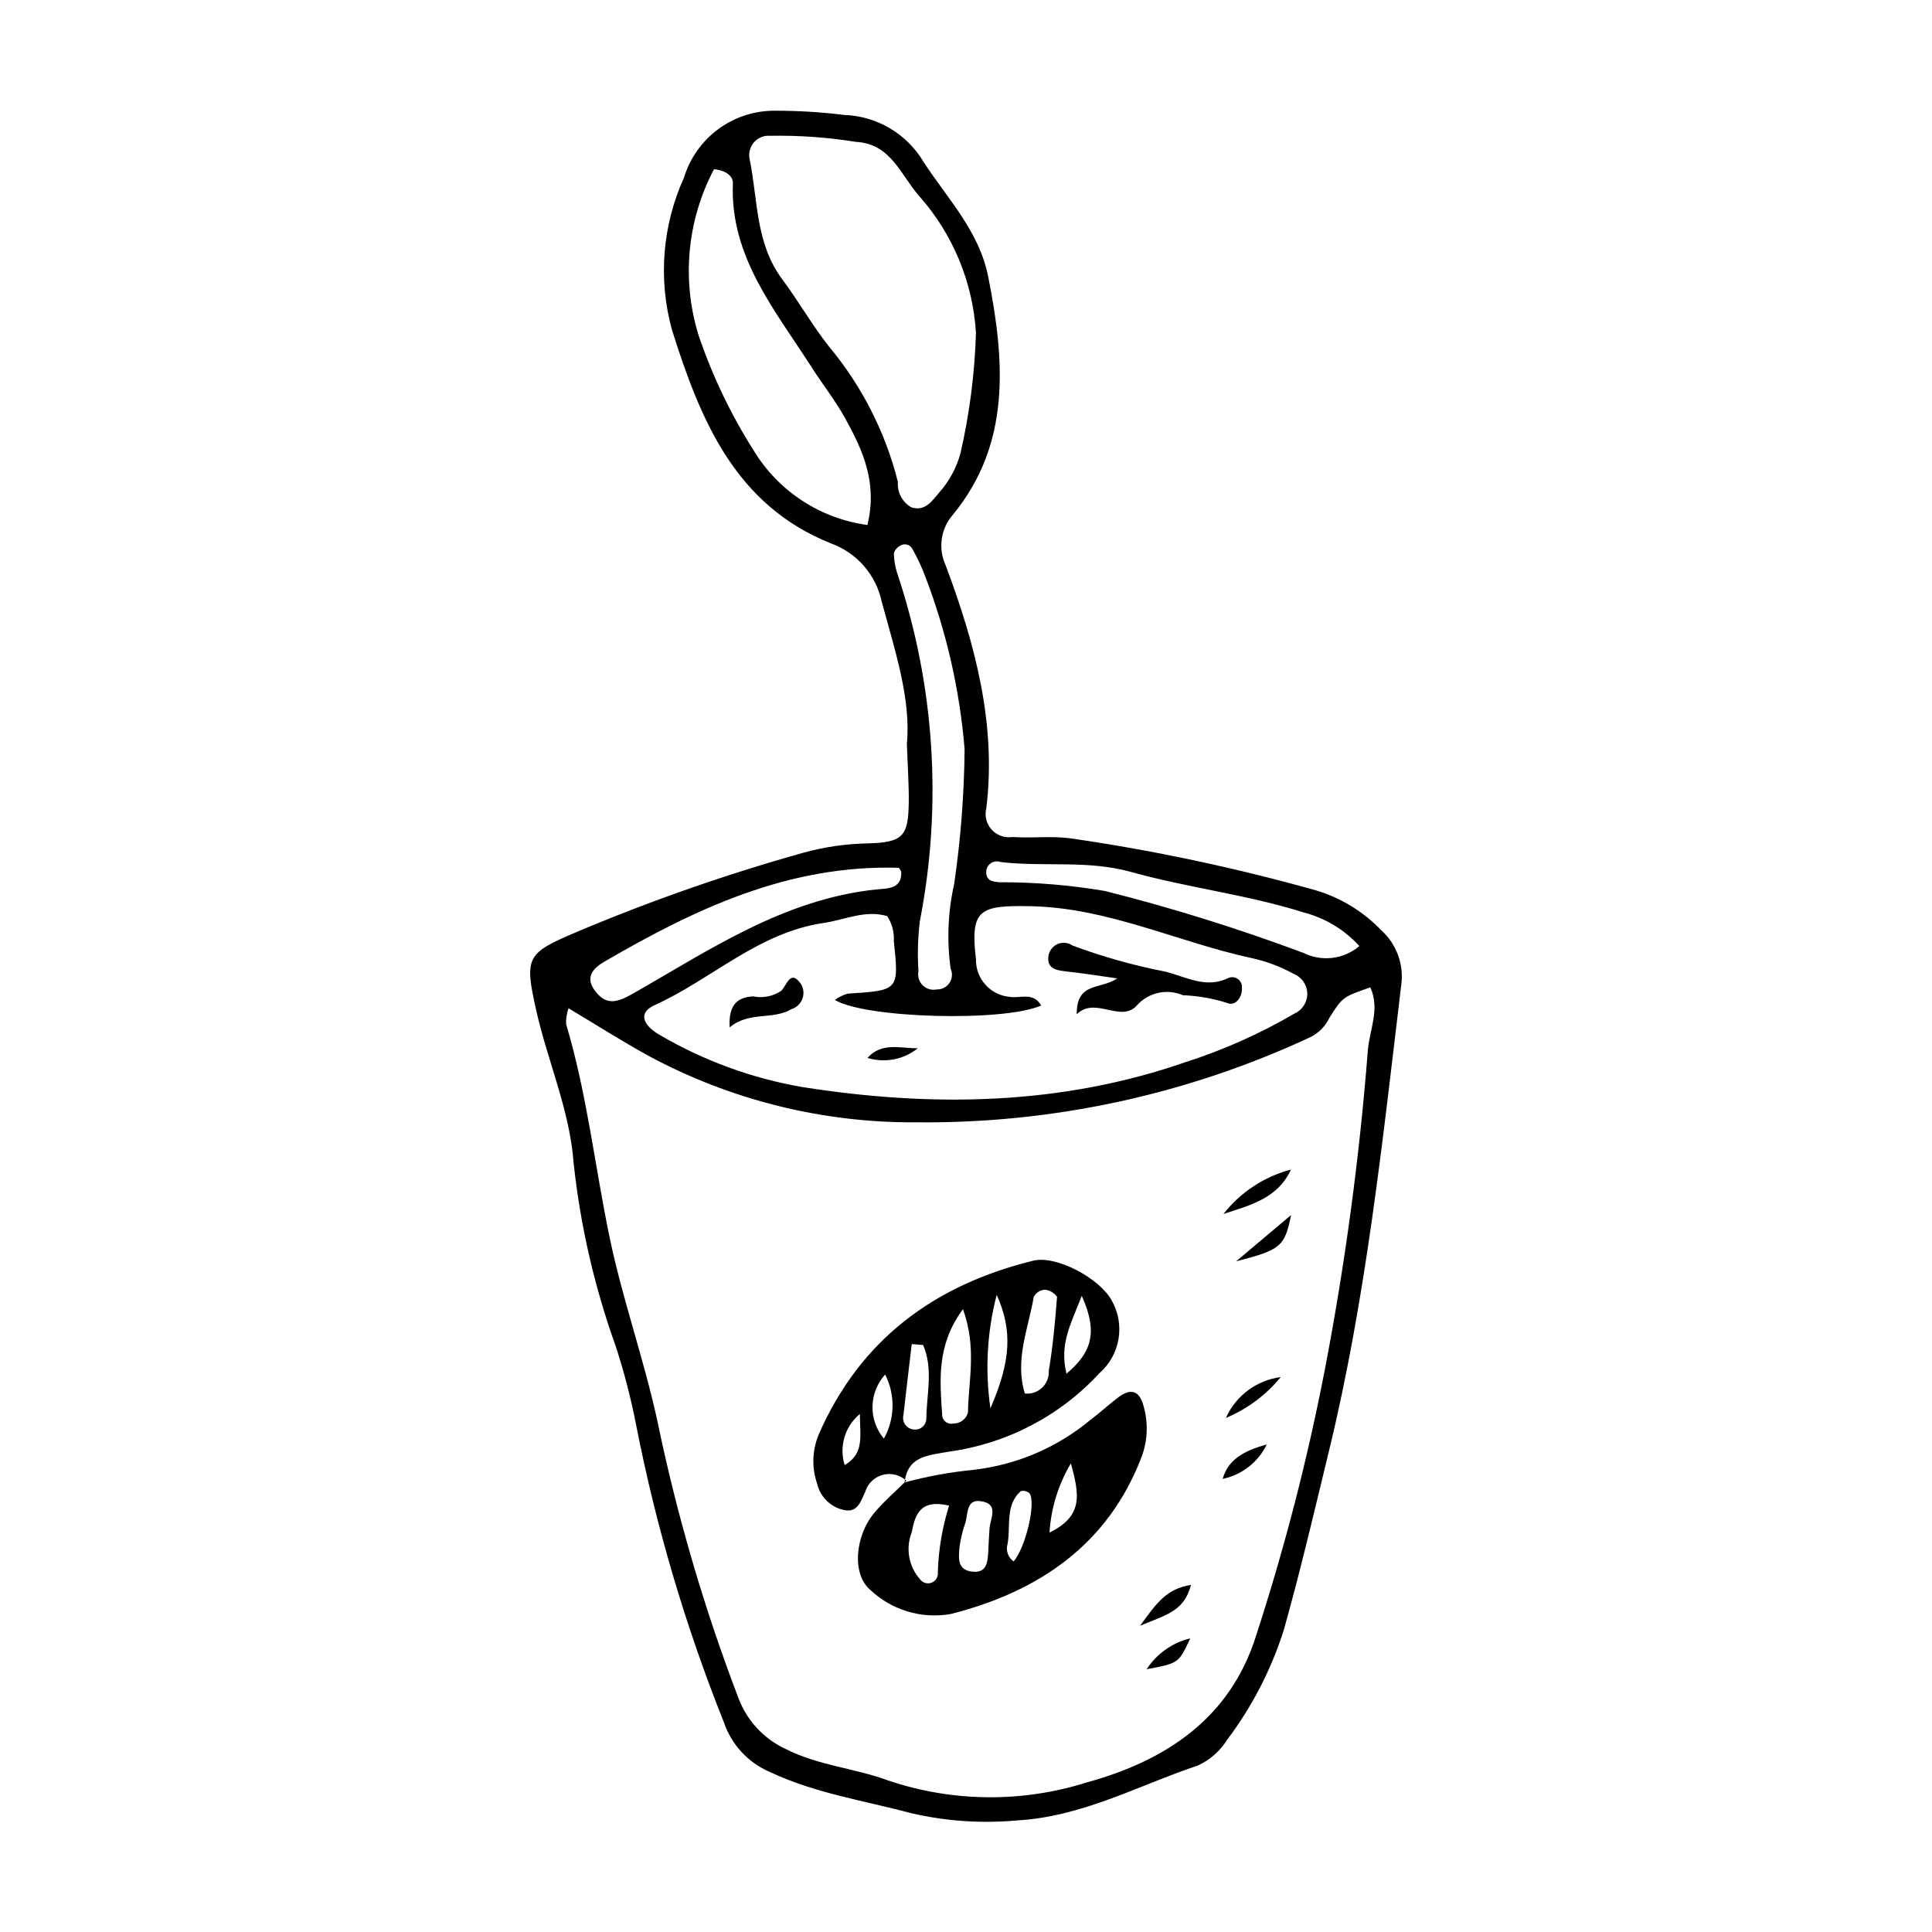 <?xml version="1.0" encoding="UTF-8"?>
<!-- The Best Svg Icon site in the world: iconSvg.co, Visit us! https://iconsvg.co -->
<svg fill="#000000" width="800px" height="800px" version="1.1" viewBox="144 144 512 512" xmlns="http://www.w3.org/2000/svg">
 <g>
  <path d="m384.33 341.09c1.129-11.645-3.102-24.59-6.656-37.602l-0.004 0.004c-1.5-7.144-6.59-13.004-13.453-15.484-25.512-10.188-34.656-32.902-42.137-56.574v-0.004c-3.695-13.398-2.57-27.672 3.176-40.332 1.547-5.102 4.684-9.574 8.949-12.77 4.269-3.191 9.445-4.938 14.777-4.984 6.258-0.027 12.512 0.348 18.719 1.117 8.68 0.289 16.613 4.977 21.051 12.438 6.375 9.832 14.719 18.32 17.121 30.375 4.469 22.445 6.047 44.316-9.273 63.043h-0.004c-3.305 3.731-4.074 9.07-1.953 13.578 7.805 20.863 13.461 42.062 10.738 64.301-0.508 2.016 0.031 4.148 1.43 5.68 1.398 1.535 3.477 2.262 5.527 1.941 5.34 0.379 10.781-0.398 16.035 0.453v-0.004c21.734 3.184 43.242 7.758 64.391 13.695 6.555 1.969 12.496 5.598 17.246 10.527 4.066 3.648 6.07 9.074 5.34 14.492-4.973 41.387-9.301 82.895-19.117 123.36-3.859 15.906-7.582 31.863-12.008 47.598-3.324 10.504-8.414 20.363-15.051 29.16-1.871 2.996-4.59 5.367-7.812 6.809-15.816 5.297-30.5 13.566-48 14.539h-0.004c-9.348 0.836-18.77 0.18-27.914-1.938-12.492-3.356-25.371-5.234-37.438-10.922v0.004c-5.769-2.477-10.207-7.293-12.199-13.242-10.191-25.492-17.977-51.883-23.25-78.824-1.371-7.062-3.184-14.031-5.422-20.867-5.621-15.664-9.355-31.938-11.125-48.484-1.008-13.918-6.898-26.957-9.934-40.531-3.184-14.223-2.488-15.031 10.973-20.754 19.496-8.219 39.488-15.203 59.863-20.91 5.555-1.531 11.277-2.363 17.039-2.469 9.391-0.266 10.773-1.887 10.879-11.004 0.051-4.461-0.273-8.938-0.5-15.414zm-89.668 70.109c-0.469 1.352-0.688 2.773-0.641 4.203 5.566 18.578 7.625 37.734 11.543 56.574 3.375 16.227 9.02 32.047 12.574 48.25v0.004c5.188 25.129 12.398 49.805 21.555 73.777 2.231 5.945 6.699 10.777 12.453 13.461 8.738 4.449 18.184 5.062 27.027 8.309v0.004c17.109 5.82 35.629 6.019 52.863 0.57 20.898-5.738 37.988-16.957 44.859-38.934 7.519-23.113 13.605-46.672 18.215-70.535 5.352-27.863 9.145-56 11.363-84.281 0.383-5.625 3.34-11.059 0.672-16.945-7.246 2.559-7.332 2.5-10.793 8.004h-0.004c-1.062 2.262-2.863 4.098-5.106 5.207-32.652 15.219-68.301 22.926-104.32 22.559-24.836 0.195-49.316-5.883-71.172-17.676-7.027-3.879-13.82-8.207-21.09-12.551zm84.445-24.422c-5.828-1.715-11.195 0.996-16.812 1.816-17.312 2.527-29.625 14.887-44.75 21.75-5.148 2.336-2.332 5.879 1.234 7.894 11.676 6.852 24.496 11.539 37.836 13.84 34.555 5.445 68.637 4.84 101.54-6.59v0.004c10.07-3.227 19.762-7.547 28.891-12.887 2.106-0.934 3.441-3.039 3.391-5.34-0.051-2.305-1.48-4.348-3.625-5.188-3.566-1.969-7.402-3.394-11.387-4.231-19.457-4.254-37.781-13.27-58.262-13.688-13.555-0.277-16.102 0.781-14.52 14.066-0.098 5.16 3.816 9.512 8.957 9.961 2.617 0.473 6.25-1.402 8.324 2.285-9.82 4.387-46.594 3.438-54.68-1.484v-0.004c1.035-0.75 2.195-1.309 3.426-1.656 13.574-0.863 13.574-0.828 12.203-14.004l0.004 0.004c0.125-2.316-0.496-4.609-1.766-6.551zm23.531-154.57c-0.82-13.449-6.133-26.23-15.086-36.301-4.926-5.629-7.481-13.852-16.766-14.312-7.492-1.207-15.074-1.742-22.66-1.609-1.586-0.141-3.144 0.465-4.223 1.633-1.078 1.172-1.555 2.777-1.285 4.344 2.281 10.812 1.461 22.359 8.691 32.062 4.324 5.801 7.914 12.148 12.391 17.824l0.004-0.004c8.695 10.438 14.934 22.691 18.25 35.867-0.223 2.746 1.164 5.371 3.559 6.734 3.719 1.195 5.562-1.801 7.519-4.066h-0.004c2.598-2.953 4.481-6.465 5.508-10.266 2.406-10.477 3.781-21.16 4.102-31.906zm-28.766 50.914c2.738-11.246-1.254-19.855-5.856-28.199-2.609-4.734-6.012-9.043-8.941-13.617-9.684-15.125-21.66-29.328-20.852-48.695 0.062-1.453-1.07-3.32-5.004-3.773l0.004 0.004c-7.191 13.602-8.641 29.516-4.031 44.191 3.629 10.668 8.516 20.863 14.555 30.375 6.551 10.781 17.621 18.027 30.125 19.719zm25.758 59.418v0.004c-1.289-15.668-4.797-31.074-10.422-45.754-0.945-2.516-2.082-4.953-3.402-7.297-0.301-0.594-0.852-1.027-1.5-1.18-0.652-0.152-1.336-0.012-1.871 0.391-0.75 0.41-1.309 1.098-1.555 1.918 0.031 1.754 0.32 3.496 0.855 5.168 9.961 29.73 12.043 61.539 6.039 92.316-0.539 4.402-0.664 8.848-0.375 13.273-0.281 1.352 0.141 2.754 1.117 3.731 0.98 0.977 2.387 1.387 3.738 1.098 1.348 0.051 2.625-0.605 3.375-1.73 0.746-1.121 0.859-2.555 0.293-3.781-1.031-7.488-0.711-15.105 0.953-22.484 1.723-11.812 2.644-23.73 2.754-35.668zm-16.797 32.52v0.004c-0.137-0.406-0.363-0.777-0.66-1.086-29.191-0.879-53.977 10.906-77.969 24.855-2.656 1.543-5.293 3.867-2.68 7.527 3.004 4.207 5.969 3.375 10.145 0.996 20.414-11.617 40.039-25.086 64.668-27.656 2.441-0.254 6.766 0.047 6.496-4.637zm121.41 19.652v0.004c-3.926-4.32-9.027-7.406-14.676-8.883-15.051-4.754-30.676-6.535-45.754-10.738-11.664-3.25-23.133-1.285-34.641-2.648v0.004c-0.844-0.316-1.789-0.207-2.543 0.285-0.758 0.496-1.23 1.32-1.277 2.223-0.09 2.457 1.738 2.715 3.527 2.852v-0.004c9.383-0.027 18.75 0.75 27.996 2.324 17.812 4.492 35.363 9.969 52.566 16.406 4.856 2.406 10.676 1.691 14.801-1.82z"/>
  <path d="m384.18 536.41c-1.676-1.566-4.039-2.152-6.254-1.555-2.211 0.594-3.961 2.289-4.629 4.481-1.141 2.359-1.891 5.375-5.219 4.91-3.695-0.602-6.664-3.371-7.519-7.016-1.469-4.246-1.328-8.883 0.391-13.031 10.941-25.105 30.633-39.676 56.84-46.098 6.195-1.52 17.57 4.699 20.75 10.406 1.801 3.098 2.469 6.723 1.891 10.254-0.574 3.535-2.359 6.762-5.051 9.125-10.504 11.387-24.652 18.754-40.004 20.832-5.332 0.977-10.844 1.094-11.652 8.125zm15.02-45.473c-7.137 9.645-6.102 19.102-5.488 28.402v-0.004c0.125 0.656 0.512 1.23 1.074 1.59 0.559 0.359 1.242 0.477 1.891 0.316 1.805 0.031 3.394-1.172 3.852-2.918 0.09-8.434 2.406-16.961-1.328-27.391zm16.398 22.359c1.672 0.188 3.344-0.375 4.566-1.535 1.223-1.16 1.871-2.801 1.773-4.481 1.086-6.469 1.684-13.039 2.191-19.602-0.746-1.062-1.91-1.754-3.199-1.898-1.246 0.066-2.371 0.781-2.969 1.879-1.438 8.445-5.106 16.711-2.363 25.637zm-9.129 3.922c5.508-12.629 5.844-20.855 1.66-30.047h-0.004c-2.543 9.809-3.109 20.023-1.656 30.047zm-17.824-16.773-3.023-0.25c-0.738 6.258-1.5 12.512-2.199 18.773-0.223 0.867-0.059 1.789 0.445 2.527 0.508 0.734 1.305 1.219 2.191 1.324 0.879 0.145 1.777-0.117 2.441-0.711 0.664-0.59 1.023-1.453 0.984-2.34 0.109-6.441 1.875-12.953-0.844-19.324zm42.031-13.039c-2.93 7.621-5.949 12.609-4.059 20.637 6.336-5.336 8.625-10.562 4.055-20.637zm-52.434 37.844c2.934-5.254 3.055-11.625 0.332-16.992-4.34 4.785-4.484 12.043-0.332 16.992zm-6.371-6.527c-3.965 3.277-5.555 8.629-4.023 13.543 5.211-3.094 4.086-7.43 4.023-13.543z"/>
  <path d="m383.73 536.85c5.984-1.605 12.09-2.719 18.254-3.328 11.484-1.312 22.332-5.973 31.188-13.402 2.469-1.832 4.719-3.957 7.176-5.809 3.297-2.481 5.676-1.867 6.758 2.481 1.207 4.332 1.027 8.934-0.516 13.156-8.906 23.453-27.395 35.887-50.633 41.781-7.762 1.371-15.715-1.035-21.418-6.481-4.746-4.074-4.07-14.184 1.309-20.512 2.531-2.977 5.531-5.555 8.324-8.316zm11.793 6.148c-7.731-1.789-8.996 2.41-9.891 7.043-1.695 4.266-0.832 9.121 2.234 12.535 0.715 0.941 1.973 1.281 3.062 0.836 1.094-0.449 1.75-1.57 1.605-2.742 0.176-6 1.184-11.949 2.988-17.672zm10.703 6.168c0.18-2.769 2.715-6.68-2.418-7.352-3.707-0.488-3.277 3.297-3.945 5.672h-0.004c-0.734 2.078-1.262 4.223-1.566 6.406-0.176 2.496-0.805 5.848 2.828 6.527 4.606 0.863 4.668-2.723 4.809-5.93 0.078-1.777 0.195-3.551 0.297-5.324zm6.406 8.625c3.176-3.727 6.019-15.598 4.18-18.074-0.641-0.559-1.52-0.758-2.336-0.527-4.16 3.769-2.582 9.238-3.469 13.988-0.504 1.73 0.148 3.586 1.625 4.613zm9.496-7.644c8.949-4.383 7.969-9.965 5.664-18.328-3.32 5.57-5.262 11.855-5.664 18.328z"/>
  <path d="m468.23 465.71c4.519-5.766 10.801-9.895 17.883-11.762-3.527 7.699-10.934 9.48-17.883 11.762z"/>
  <path d="m471.59 478.26 14.562-12.266c-1.715 8.363-2.68 9.219-14.562 12.266z"/>
  <path d="m483.41 508.94c-3.887 4.746-8.879 8.469-14.539 10.836 2.629-5.894 8.137-10 14.539-10.836z"/>
  <path d="m446.14 574.84c4.43-6.129 7.019-9.777 13.48-10.832-1.789 6.984-6.519 7.918-13.48 10.832z"/>
  <path d="m447.86 586.37c2.676-4.102 6.812-7.031 11.566-8.199-3.043 6.594-3.043 6.594-11.566 8.199z"/>
  <path d="m468 535.93c1.496-4.996 5.25-7.352 11.711-9.133l-0.004 0.004c-2.277 4.691-6.602 8.062-11.707 9.129z"/>
  <path d="m429.35 412.79c-0.082-8.668 6.281-6.453 10.711-9.512-4.375-0.609-8.742-1.309-13.125-1.797-2.824-0.312-5.766-0.652-5.039-4.41h-0.004c0.297-1.336 1.238-2.441 2.516-2.941 1.273-0.5 2.715-0.328 3.84 0.453 7.957 2.969 16.148 5.273 24.488 6.887 5.59 1.391 10.82 4.617 16.773 1.719v-0.004c0.844-0.371 1.82-0.262 2.566 0.281 0.742 0.543 1.145 1.441 1.047 2.359 0.133 2.652-1.938 4.918-3.879 3.973-3.812-1.211-7.769-1.902-11.762-2.055-4.156-1.793-8.988-0.766-12.062 2.555-4.273 5.055-11.121-2.41-16.07 2.492z"/>
  <path d="m337.37 416.27c-0.367-6.293 2.312-7.953 6.172-8.227h-0.004c2.617 0.551 5.344 0.008 7.547-1.504 1.582-1.773 2.481-5.805 5.305-1.566h0.004c0.633 1.195 0.703 2.609 0.188 3.863-0.516 1.25-1.562 2.207-2.856 2.609-5.035 2.949-11.176 0.484-16.355 4.824z"/>
  <path d="m387.24 421.79c-3.75 3.016-8.75 3.977-13.352 2.566 3.824-4.273 8.758-2.488 13.352-2.566z"/>
 </g>
</svg>